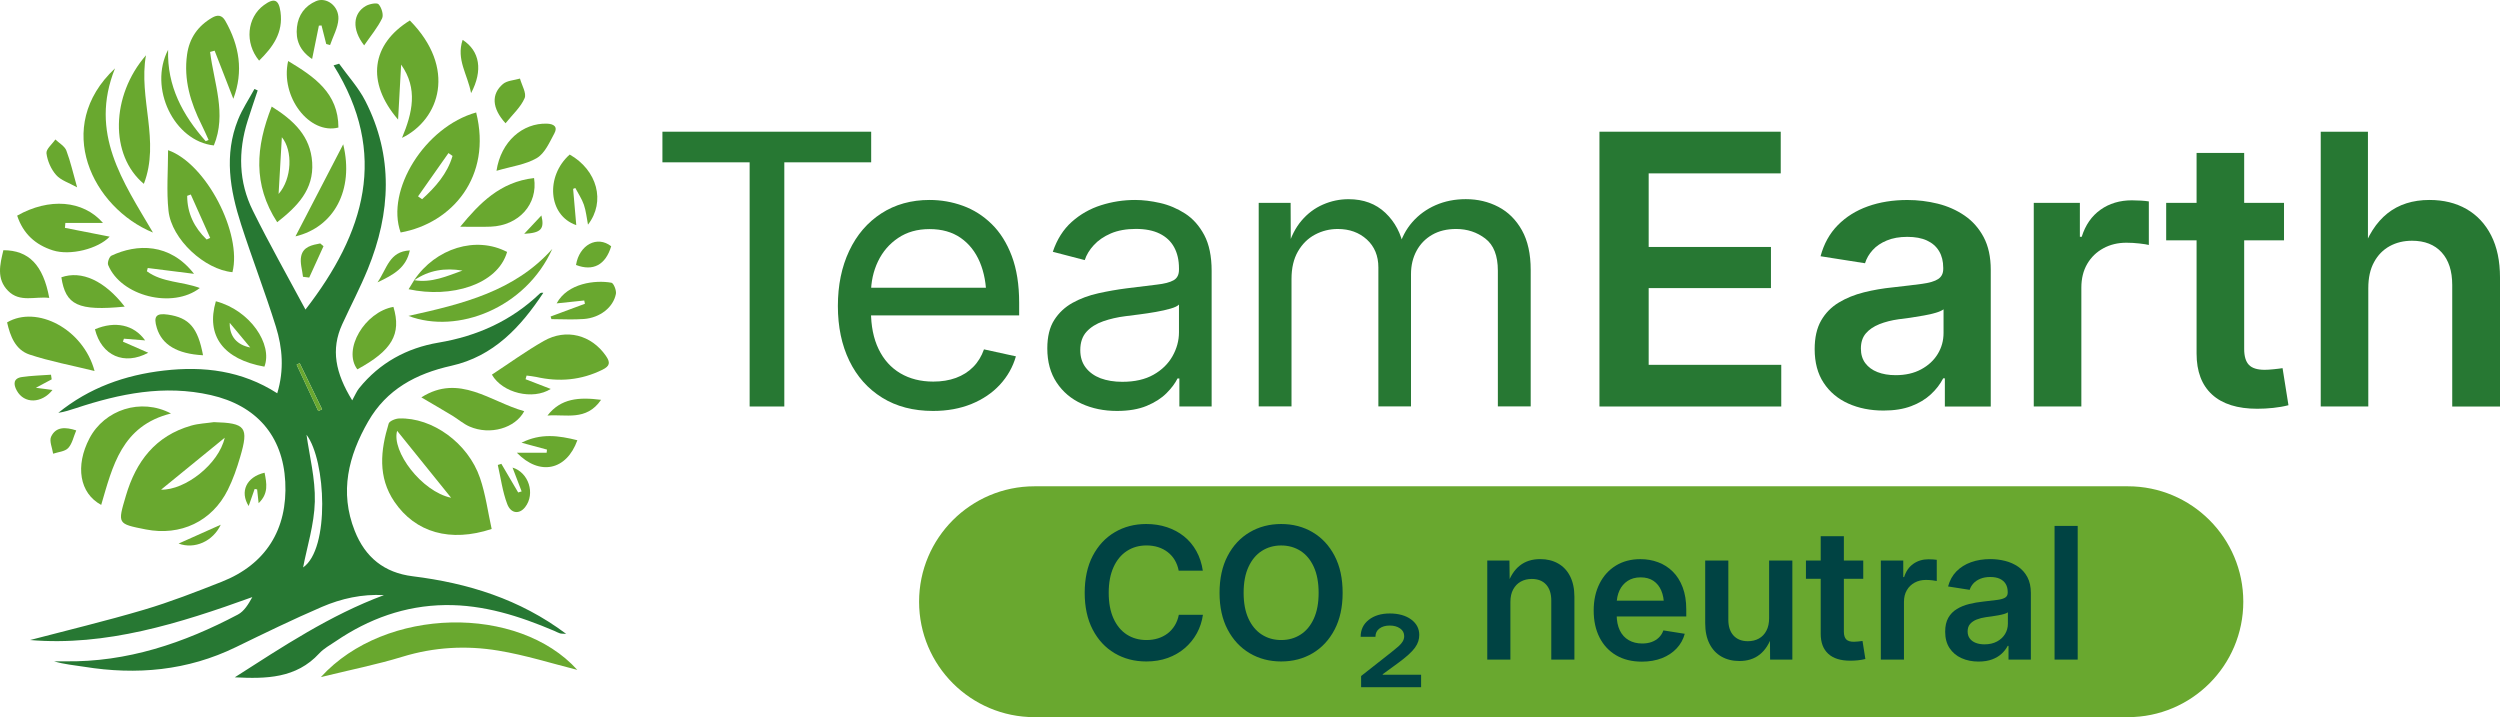 <?xml version="1.0" encoding="UTF-8"?>
<svg id="Layer_2" data-name="Layer 2" xmlns="http://www.w3.org/2000/svg" viewBox="0 0 708.01 203.1">
  <defs>
    <style>
      .cls-1 {
        fill: #004343;
      }

      .cls-2 {
        fill: #69a82f;
      }

      .cls-3 {
        fill: #277833;
      }
    </style>
  </defs>
  <g id="Layer_1-2" data-name="Layer 1">
    <g>
      <g>
        <path class="cls-3" d="M86.51,87.67c16.82-21.73,23.62-44.08,7.96-69.16.52-.16,1.05-.31,1.57-.47,2.5,3.5,5.48,6.75,7.42,10.54,8.02,15.69,7.21,31.69.7,47.64-2.17,5.31-4.85,10.4-7.24,15.61-3.27,7.14-1.94,13.8,2.83,21.55.82-1.47,1.25-2.56,1.94-3.42,5.82-7.21,13.51-11.41,22.51-12.93,10.98-1.85,20.61-6.19,28.68-13.9.21-.2.54-.29.99-.2-6.43,9.71-14.09,17.99-26.05,20.66-9.99,2.23-18.33,6.67-23.56,15.79-5.59,9.75-8.16,19.93-3.8,30.95,2.97,7.52,8.36,11.87,16.42,12.87,15.61,1.94,30.27,6.43,43.46,16.31-.88-.06-1.35-.02-1.76-.14-.54-.16-1.05-.47-1.57-.69-9.9-4.21-20.04-7.46-30.94-7.32-11.36.15-21.61,3.88-30.95,10.22-1.62,1.1-3.41,2.06-4.71,3.47-6.55,7.12-15.1,7.22-23.92,6.77,13.56-8.67,26.96-17.6,42.26-23.28-6.21-.34-12.08.97-17.6,3.34-8.22,3.54-16.27,7.46-24.32,11.38-13.73,6.69-28.11,7.97-43.01,5.57-2.81-.45-5.67-.68-8.51-1.54,1.03,0,2.05-.01,3.08,0,17.6.28,33.68-5.16,48.99-13.25,1.75-.92,2.95-2.88,4.08-4.94-20.77,7.51-41.51,13.98-62.95,12.16,10.27-2.7,21.36-5.35,32.27-8.58,7.47-2.21,14.76-5.06,22.01-7.92,12.49-4.92,18.7-14.86,18-28.32-.68-13.07-8.22-21.63-21.08-24.55-13.21-3-25.77-.41-38.23,3.71-1.62.54-3.25,1.05-4.97,1.32,8.73-7.09,18.86-10.71,29.94-11.98,11.24-1.29,22.01,0,32.07,6.44,1.99-6.61,1.49-12.85-.38-18.85-3.04-9.74-6.73-19.27-9.86-28.98-3.15-9.76-4.86-19.71-.86-29.67,1.21-3.03,3.08-5.79,4.64-8.68.31.14.61.28.92.41-.95,2.87-1.94,5.72-2.85,8.6-2.73,8.68-2.57,17.32,1.5,25.49,4.61,9.32,9.75,18.4,14.88,27.97ZM86.81,123.13c.81,5.89,2.52,12.44,2.35,18.93-.16,6.45-2.22,12.86-3.32,18.64,7.62-5.24,6.49-30.3.97-37.57ZM90.14,116.42c.36-.17.72-.34,1.08-.52-2.11-4.35-4.23-8.69-6.34-13.04-.29.14-.58.28-.87.42,2.04,4.38,4.08,8.76,6.13,13.14Z"/>
        <path class="cls-2" d="M60.57,119.55c-2.14.32-4.34.39-6.4.98-10.13,2.9-15.65,10.11-18.52,19.88-2.35,7.97-2.47,7.93,5.65,9.53,9.82,1.93,18.76-2.27,23.21-11.2,1.48-2.95,2.57-6.12,3.5-9.29,2.5-8.5,1.58-9.64-7.44-9.9ZM45.61,138.68c5.85-4.77,11.69-9.54,18.03-14.71-1.67,7.45-11.17,14.86-18.03,14.71Z"/>
        <path class="cls-2" d="M135.94,135.36c-3.39-9.91-13.53-17.17-22.9-16.85-1.04.03-2.75.72-2.97,1.46-2.3,7.55-3.13,15.14,1.64,22.14,5.95,8.73,15.81,11.56,27.53,7.7-1.06-4.77-1.7-9.78-3.3-14.45ZM112.47,122.01c5.14,6.37,10.13,12.56,15.29,18.96-8.34-1.74-16.94-13.17-15.29-18.96Z"/>
        <path class="cls-2" d="M134.85,31.85c-14.49,4.06-25.69,22.01-21.39,33.99,14.61-2.62,25.93-15.85,21.39-33.99ZM119.54,56.42c-.39-.27-.77-.54-1.15-.81,2.87-4.08,5.74-8.18,8.62-12.26.39.27.77.54,1.15.81-1.48,5.06-4.84,8.82-8.62,12.26Z"/>
        <path class="cls-2" d="M163.49,189.71c-7.14-1.79-14.65-4.18-22.34-5.45-9.09-1.51-18.21-1.02-27.21,1.74-7.29,2.23-14.8,3.72-23.07,5.75,18.29-20.06,55.97-20.5,72.62-2.04Z"/>
        <path class="cls-2" d="M47.61,14.1c-.33,10.31,4.14,18.52,10.64,25.88.28-.11.55-.23.83-.34-.66-1.44-1.28-2.9-1.99-4.31-3.14-6.27-5.11-12.76-4.11-19.89.65-4.65,3.05-8.07,7.07-10.42,1.56-.91,2.8-.79,3.75.87,3.99,7.02,5.21,14.3,2.28,22.09-1.8-4.63-3.55-9.13-5.3-13.63-.43.12-.85.24-1.28.36,1.09,8.81,4.75,17.57,1.06,26.48-11.26-1.2-18.56-16.26-12.95-27.09Z"/>
        <path class="cls-2" d="M47.6,42.53c0,5.89-.48,11.59.12,17.17.87,8.09,10.24,16.65,18.11,17.38,2.78-10.88-7.37-30.73-18.23-34.55ZM58.52,67.83c-3.5-3.37-5.5-7.42-5.51-12.37.34-.12.68-.25,1.02-.38,1.83,4.1,3.66,8.2,5.5,12.3-.34.15-.68.3-1.01.45Z"/>
        <path class="cls-2" d="M113.85,39.05c2.95-7.06,4.57-13.95-.25-20.75-.27,4.9-.54,9.8-.86,15.57-9.16-10.64-7.52-21.38,3.33-28.07,13.29,13.46,8.52,28-2.22,33.25Z"/>
        <path class="cls-2" d="M139.31,106.1c4.87-3.19,9.61-6.64,14.68-9.53,6.39-3.65,13.52-1.69,17.6,4.2,1.31,1.89,1.15,2.9-.98,3.94-6.03,2.98-12.27,3.51-18.76,2.04-.89-.2-1.81-.26-2.72-.39-.1.35-.19.69-.29,1.04,2.35.91,4.7,1.81,7.13,2.75-5.04,3.22-13.67,1.18-16.66-4.05Z"/>
        <path class="cls-2" d="M88.41,46c-.48-7.41-5.17-11.87-11.46-15.82-4.53,11.47-5.37,22.08,1.55,32.75,5.76-4.51,10.41-9.26,9.91-16.93ZM78.9,54.93c.33-5.77.62-10.84.92-16.07,3.15,3.78,2.87,11.78-.92,16.07Z"/>
        <path class="cls-2" d="M43.32,65.86c-17.06-7-28.5-29.86-10.75-46.5-7.39,18.4,2.24,32,10.75,46.5Z"/>
        <path class="cls-2" d="M48.42,117.1c-13.98,3.48-16.54,14.96-19.76,25.89-6.15-3.29-7.4-11.07-3.32-18.85,4.25-8.1,14.55-11.54,23.08-7.04Z"/>
        <path class="cls-2" d="M54.95,77.55c-4.79-.6-8.95-1.13-13.11-1.65-.08.31-.16.62-.24.93,4.39,3.24,10.08,2.86,14.99,4.74-7.71,5.96-22.33,2.33-25.96-6.52-.28-.67.31-2.34.92-2.64,7.17-3.38,16.55-3.68,23.4,5.14Z"/>
        <path class="cls-2" d="M4.86,61.07c9.02-5.1,18.65-4.42,24.3,2.06h-10.65c-.04.47-.08.93-.12,1.4,4.23.83,8.45,1.66,12.67,2.49-3.27,3.44-11.13,5.45-16.07,3.89-4.96-1.57-8.44-4.72-10.13-9.84Z"/>
        <path class="cls-2" d="M117.28,79.35h0s-.03.03-.03.05c-.01.01-.01.02-.01.03s-.01.01-.01.01c-.49.79-.97,1.58-1.51,2.47,11.97,2.6,25.19-1.23,27.89-10.55-8.76-4.61-20.22-1.11-26.33,7.99ZM117.34,79.36c4.1-2.86,8.69-3.55,13.63-2.73-4.4,1.56-8.71,3.54-13.63,2.73Z"/>
        <path class="cls-2" d="M26.78,105.07c-6.61-1.63-12.65-2.74-18.42-4.66-4-1.33-5.47-5.21-6.35-9.11,8.43-4.94,21.58,1.85,24.77,13.77Z"/>
        <path class="cls-2" d="M40.74,52.07c-9.68-8.06-9.36-24.96.6-36.41-2.17,12.14,4.06,24.3-.6,36.41Z"/>
        <path class="cls-2" d="M148.46,116.45c-2.52,4.8-9.66,6.89-15.5,4.34-1.75-.76-3.24-2.1-4.88-3.09-2.81-1.7-5.66-3.34-8.75-5.16,10.73-6.84,19.59,1.28,29.13,3.91Z"/>
        <path class="cls-2" d="M162.31,53.49c.29,3.34.58,6.68.89,10.27-8.03-2.76-8.73-13.91-1.86-19.99,7.79,4.41,10.23,13.31,5.18,19.85-.39-2.01-.56-3.89-1.16-5.63-.58-1.67-1.6-3.18-2.43-4.75-.2.08-.41.16-.62.25Z"/>
        <path class="cls-2" d="M156.41,70.5c-7.51,16.7-26.83,24.26-40.73,18.97,15.37-3.41,30.04-6.97,40.73-18.97Z"/>
        <path class="cls-2" d="M151.25,50.43c1.14,7.39-4.3,13.44-12.27,13.76-2.84.11-5.69.02-8.64.02,5.41-6.58,11.29-12.72,20.91-13.78Z"/>
        <path class="cls-2" d="M81.6,17.28c7.52,4.51,14.23,9.13,14.24,18.84-8.17,2.09-16.53-8.65-14.24-18.84Z"/>
        <path class="cls-2" d="M61.13,85.32c-2.87,9.75,2.1,16.44,13.75,18.52,2.41-6.29-4.01-15.96-13.75-18.52ZM65.06,91.43c1.86,2.23,3.7,4.46,5.81,6.98-3.73-.72-5.91-3.1-5.81-6.98Z"/>
        <path class="cls-2" d="M.96,70.86c7.18.02,11.26,4.16,12.99,13.51-4.04-.5-8.3,1.39-11.66-2C-1.08,78.96,0,74.85.96,70.86Z"/>
        <path class="cls-2" d="M155.93,89.64c3.24-1.2,6.48-2.41,9.72-3.61-.06-.31-.13-.62-.19-.93-2.54.27-5.09.53-7.82.82,3.13-5.77,10.99-6.67,15.52-5.85.62.11,1.45,2.17,1.27,3.15-.73,3.82-4.5,6.77-9.05,7.12-3.05.24-6.14.04-9.21.04-.09-.24-.17-.49-.24-.74Z"/>
        <path class="cls-2" d="M111.42,86.91c2.32,7.73-.41,12.36-10.22,17.69-4.23-5.62,2.13-16.26,10.22-17.69Z"/>
        <path class="cls-2" d="M140.61,48.37c1.26-8.34,7.44-13.58,14.3-13.35,1.99.07,3.08.92,2.1,2.73-1.37,2.53-2.7,5.66-4.96,7-3.17,1.88-7.17,2.36-11.44,3.62Z"/>
        <path class="cls-2" d="M92.39,12.46c-.44-1.75-.88-3.5-1.33-5.25-.25.02-.5.03-.75.05-.61,3.02-1.23,6.04-1.92,9.46-3.57-2.41-4.69-5.47-4.29-9.05.38-3.4,2.22-5.99,5.42-7.36,2.89-1.24,6.49,1.37,6.32,5.07-.12,2.49-1.53,4.92-2.36,7.38-.37-.1-.73-.2-1.09-.3Z"/>
        <path class="cls-2" d="M83.68,66.94c4.36-8.42,8.88-17.12,13.52-26.07,3.13,12.94-2.63,23.48-13.52,26.07Z"/>
        <path class="cls-2" d="M35.32,86.84c-13.2,1.28-16.74-.4-17.94-8.31,5.73-2,12.24.94,17.94,8.31Z"/>
        <path class="cls-2" d="M73.38,17.17c-4.16-5.03-3.43-12.21,1.34-15.71,2.93-2.15,4.24-1.62,4.72,1.92.81,5.86-2.15,9.96-6.06,13.79Z"/>
        <path class="cls-2" d="M57.5,100.61c-7.33-.39-11.62-2.97-13.08-7.72-1.02-3.31-.21-4.28,3.15-3.79,6,.88,8.46,3.68,9.93,11.51Z"/>
        <path class="cls-2" d="M163.51,124.68c-3.07,8.55-10.7,10.17-17.13,3.54h8.43c.03-.3.07-.59.1-.89-2.22-.6-4.44-1.2-7.22-1.95,5.5-2.75,10.51-2.03,15.82-.7Z"/>
        <path class="cls-2" d="M26.89,93.25c5.72-2.42,11.03-1.3,14.21,3.15-2.16-.17-4.08-.33-6-.48-.1.28-.19.56-.29.84,2.36,1.03,4.72,2.07,7.17,3.14-6.79,3.67-13.23.86-15.09-6.65Z"/>
        <path class="cls-2" d="M143.17,34.91c-3.91-4.29-4.05-8.29-.74-11.11,1.19-1.01,3.2-1.06,4.83-1.55.5,1.88,1.92,4.16,1.31,5.56-1.09,2.55-3.38,4.58-5.4,7.1Z"/>
        <path class="cls-2" d="M147.73,139.17c-.87-2.27-1.74-4.55-2.58-6.75,4.55,1.36,6.53,7.39,3.58,11.19-1.6,2.06-4.01,1.93-5.08-.86-1.34-3.52-1.82-7.36-2.67-11.07.34-.11.67-.22,1.01-.32,1.59,2.7,3.17,5.41,4.76,8.11.33-.1.66-.2.98-.3Z"/>
        <path class="cls-2" d="M21.84,53.06c-2.31-1.3-4.6-1.98-5.94-3.5-1.44-1.63-2.47-3.98-2.74-6.14-.15-1.18,1.62-2.6,2.52-3.92,1.07,1.03,2.62,1.88,3.11,3.13,1.2,3.16,1.93,6.51,3.05,10.43Z"/>
        <path class="cls-2" d="M103.13,12.85c-3.56-4.57-3.16-9.08.47-11.16,1.03-.59,3.15-1,3.62-.48.84.94,1.47,2.99.99,3.99-1.26,2.6-3.17,4.88-5.08,7.65Z"/>
        <path class="cls-2" d="M14.64,107.43c-1.24.66-2.48,1.32-4.48,2.39,2.14.28,3.42.45,4.71.62-3.08,3.88-8.02,3.98-10.11.19-.99-1.79-1.03-3.49,1.44-3.85,2.72-.4,5.49-.46,8.24-.66.07.44.13.87.2,1.31Z"/>
        <path class="cls-2" d="M155.04,117.69c3.8-4.9,8.9-5.26,15.19-4.46-4.2,6.14-10.08,4-15.19,4.46Z"/>
        <path class="cls-2" d="M173.09,69.74c-1.58,5.28-5.12,7.17-9.96,5.3.92-5.71,6.01-8.42,9.96-5.3Z"/>
        <path class="cls-2" d="M131.02,11.29c4.88,3.14,5.79,8.66,2.39,15.09-.98-5.34-4.26-9.47-2.39-15.09Z"/>
        <path class="cls-2" d="M21.59,121.89c-.78,1.83-1.14,3.79-2.29,5.01-.93.99-2.8,1.09-4.25,1.59-.24-1.63-1.15-3.59-.57-4.83,1.34-2.84,4.03-2.76,7.11-1.77Z"/>
        <path class="cls-2" d="M91.62,69.72c-1.35,2.96-2.7,5.93-4.05,8.89-.59-.07-1.18-.15-1.76-.22-.21-1.95-.9-3.99-.52-5.81.56-2.74,3.11-3.2,5.4-3.64.3.25.62.52.93.78Z"/>
        <path class="cls-2" d="M73.24,142.5c-.17-1.57-.3-2.74-.42-3.9-.23-.04-.46-.09-.7-.13-.56,1.61-1.13,3.22-1.7,4.84-2.55-4.07-.65-8.24,4.51-9.44.58,2.99,1.19,5.88-1.69,8.63Z"/>
        <path class="cls-2" d="M106.91,79.97c2.72-3.95,3.32-8.76,9.15-9.05-1.04,4.94-4.56,6.87-9.15,9.05Z"/>
        <path class="cls-2" d="M50.58,153.94c3.98-1.79,7.97-3.57,11.94-5.34-2.19,4.69-7.39,7.03-11.94,5.34Z"/>
        <path class="cls-2" d="M148.45,66.22c1.84-1.96,3.26-3.47,4.88-5.2.91,3.86-.09,4.93-4.88,5.2Z"/>
        <path class="cls-2" d="M91.21,115.9c-.36.17-.72.34-1.08.52-2.04-4.38-4.08-8.75-6.13-13.14.29-.14.58-.28.87-.42,2.12,4.35,4.23,8.7,6.34,13.04Z"/>
        <path class="cls-2" d="M117.34,79.36s-.07.05-.1.07c0-.01.01-.02.01-.03.01-.02.02-.03.03-.05h.01s.03,0,.05,0Z"/>
      </g>
      <g>
        <path class="cls-3" d="M187.6,45.97v-8.67h59.12v8.67h-24.6v69.15h-9.82V45.97h-24.7Z"/>
        <path class="cls-3" d="M264.25,116.38c-5.57,0-10.38-1.25-14.42-3.76s-7.14-5.99-9.3-10.45c-2.16-4.46-3.24-9.63-3.24-15.51s1.07-11.09,3.21-15.62,5.17-8.06,9.09-10.6c3.92-2.54,8.47-3.81,13.66-3.81,3.27,0,6.42.55,9.45,1.65s5.75,2.82,8.15,5.17,4.3,5.37,5.69,9.06,2.09,8.1,2.09,13.21v3.6h-45.33v-7.83h40.27l-4.23,2.82c0-3.79-.62-7.16-1.85-10.08-1.24-2.93-3.05-5.21-5.43-6.87-2.39-1.65-5.32-2.48-8.8-2.48s-6.42.84-8.9,2.51c-2.49,1.67-4.4,3.89-5.72,6.66-1.32,2.77-1.98,5.81-1.98,9.11v4.91c0,4.21.72,7.82,2.17,10.81,1.44,2.99,3.5,5.27,6.16,6.84s5.77,2.35,9.32,2.35c2.37,0,4.5-.35,6.4-1.04,1.9-.7,3.53-1.72,4.88-3.08,1.36-1.36,2.38-3.03,3.08-5.01l9.04,1.98c-.87,3.03-2.39,5.71-4.54,8.04-2.16,2.33-4.85,4.15-8.07,5.46-3.24,1.31-6.85,1.96-10.85,1.96Z"/>
        <path class="cls-3" d="M316.34,116.38c-3.69,0-7.02-.68-10-2.04s-5.35-3.36-7.1-6.01c-1.76-2.65-2.64-5.87-2.64-9.66,0-3.31.65-5.99,1.96-8.04,1.31-2.05,3.05-3.68,5.22-4.88,2.18-1.2,4.6-2.1,7.26-2.69,2.66-.59,5.35-1.06,8.07-1.41,3.52-.45,6.35-.8,8.49-1.04,2.14-.24,3.73-.65,4.75-1.23,1.03-.57,1.54-1.58,1.54-3v-.37c0-2.33-.46-4.33-1.38-6.01-.92-1.67-2.29-2.95-4.1-3.84-1.81-.89-4.06-1.33-6.74-1.33s-5.11.43-7.08,1.28c-1.97.85-3.57,1.95-4.8,3.29-1.24,1.34-2.1,2.76-2.59,4.26l-9.04-2.35c1.18-3.52,2.98-6.35,5.38-8.49,2.4-2.14,5.16-3.71,8.28-4.7,3.12-.99,6.33-1.49,9.64-1.49,2.23,0,4.6.29,7.1.86,2.51.57,4.87,1.58,7.08,3,2.21,1.43,4.01,3.46,5.41,6.08,1.39,2.63,2.09,6.02,2.09,10.16v38.39h-9.14v-7.94h-.52c-.66,1.36-1.71,2.75-3.13,4.18-1.43,1.43-3.29,2.62-5.59,3.58-2.31.96-5.11,1.44-8.42,1.44ZM317.85,108.13c3.52,0,6.46-.67,8.83-2.01s4.16-3.09,5.38-5.25c1.22-2.16,1.83-4.42,1.83-6.79v-7.83c-.38.42-1.17.8-2.38,1.15-1.2.35-2.59.66-4.18.94-1.58.28-3.15.51-4.7.71-1.55.19-2.86.36-3.94.5-2.23.28-4.32.76-6.27,1.44s-3.52,1.66-4.7,2.95-1.78,3.03-1.78,5.22c0,1.95.51,3.6,1.54,4.94,1.03,1.34,2.43,2.35,4.2,3.03,1.79.66,3.84,1,6.17,1Z"/>
        <path class="cls-3" d="M356.47,115.12v-57.66h9.04l.05,12.64h-.84c.87-3.06,2.17-5.61,3.89-7.63,1.72-2.02,3.74-3.53,6.06-4.54,2.31-1.01,4.73-1.52,7.23-1.52,4.25,0,7.73,1.29,10.45,3.87,2.72,2.58,4.46,5.88,5.22,9.92h-1.41c.73-2.79,2-5.21,3.81-7.29,1.81-2.07,4.01-3.67,6.61-4.81,2.59-1.13,5.44-1.7,8.54-1.7,3.38,0,6.46.73,9.24,2.19,2.79,1.46,5,3.67,6.66,6.63,1.65,2.96,2.48,6.7,2.48,11.23v38.65h-9.3v-38.44c0-4.25-1.18-7.28-3.55-9.09s-5.12-2.72-8.25-2.72c-2.65,0-4.92.55-6.82,1.65s-3.37,2.61-4.41,4.54c-1.04,1.93-1.57,4.13-1.57,6.61v37.45h-9.24v-39.38c0-3.27-1.09-5.9-3.26-7.89-2.18-1.98-4.92-2.98-8.23-2.98-2.3,0-4.45.53-6.45,1.59s-3.61,2.65-4.83,4.75c-1.22,2.11-1.83,4.71-1.83,7.81v36.09h-9.29v.03Z"/>
        <path class="cls-3" d="M452.97,115.12V37.3h51.34v11.8h-37.4v20.84h34.63v11.65h-34.63v21.73h37.55v11.8h-51.49Z"/>
        <path class="cls-3" d="M533.4,116.27c-3.69,0-7.01-.66-9.95-1.98s-5.27-3.27-6.97-5.85c-1.71-2.58-2.56-5.76-2.56-9.56,0-3.27.61-5.97,1.83-8.1,1.22-2.12,2.88-3.82,4.99-5.09s4.48-2.24,7.13-2.9,5.38-1.13,8.2-1.41c3.41-.38,6.16-.71,8.25-.99s3.61-.73,4.57-1.36,1.44-1.58,1.44-2.87v-.31c0-1.85-.39-3.42-1.18-4.73-.78-1.31-1.92-2.31-3.42-3-1.5-.7-3.36-1.04-5.59-1.04s-4.12.34-5.77,1.02-3,1.58-4.02,2.72c-1.03,1.13-1.75,2.38-2.17,3.73l-12.59-1.98c.94-3.52,2.57-6.45,4.88-8.8,2.32-2.35,5.15-4.13,8.51-5.33,3.36-1.2,7.09-1.8,11.2-1.8,2.93,0,5.79.35,8.59,1.04,2.8.7,5.34,1.82,7.6,3.37,2.26,1.55,4.07,3.59,5.41,6.11,1.34,2.53,2.01,5.61,2.01,9.27v38.7h-13v-7.99h-.47c-.84,1.64-2,3.15-3.5,4.54s-3.35,2.51-5.56,3.34c-2.21.84-4.83,1.25-7.86,1.25ZM536.85,106.25c2.79,0,5.2-.55,7.23-1.65,2.04-1.1,3.6-2.55,4.7-4.36,1.1-1.81,1.64-3.79,1.64-5.95v-6.69c-.45.35-1.17.67-2.17.97-.99.3-2.12.56-3.4.78-1.27.23-2.54.44-3.81.63s-2.39.34-3.37.44c-1.98.28-3.79.74-5.41,1.38-1.62.65-2.9,1.51-3.84,2.61-.94,1.1-1.41,2.53-1.41,4.31,0,1.64.42,3.01,1.25,4.13.84,1.11,1.98,1.96,3.45,2.53,1.48.58,3.19.87,5.14.87Z"/>
        <path class="cls-3" d="M575.97,115.12v-57.66h13.06v9.61h.52c1.04-3.34,2.82-5.9,5.33-7.68s5.47-2.66,8.88-2.66c.8,0,1.64.03,2.53.08s1.64.13,2.27.23v12.33c-.56-.14-1.45-.28-2.69-.42s-2.46-.21-3.68-.21c-2.4,0-4.57.52-6.5,1.57s-3.46,2.52-4.57,4.41c-1.11,1.9-1.67,4.15-1.67,6.76v33.64h-13.48Z"/>
        <path class="cls-3" d="M646.84,57.46v10.6h-33.37v-10.6h33.37ZM622.08,43.31h13.48v55.52c0,2.05.44,3.55,1.33,4.49s2.38,1.41,4.47,1.41c.66,0,1.51-.05,2.56-.16,1.04-.1,1.88-.21,2.51-.31l1.67,10.5c-1.36.35-2.8.6-4.34.76-1.53.16-3.03.24-4.49.24-5.61,0-9.87-1.34-12.8-4.02-2.93-2.68-4.39-6.55-4.39-11.6v-56.83h0Z"/>
        <path class="cls-3" d="M670.71,81.59v33.53h-13.47V37.3h13.37v34.47h-1.72c1.64-5.01,4.05-8.79,7.23-11.33,3.19-2.54,7.16-3.81,11.93-3.81,3.97,0,7.45.85,10.45,2.56,2.99,1.71,5.33,4.2,7,7.47s2.51,7.26,2.51,11.96v36.51h-13.53v-34.42c0-3.97-1-7.05-3-9.24s-4.8-3.29-8.38-3.29c-2.37,0-4.48.51-6.35,1.54-1.86,1.03-3.34,2.53-4.41,4.52-1.09,1.97-1.63,4.43-1.63,7.35Z"/>
      </g>
      <path class="cls-2" d="M602.62,203.1h-309.64c-18.05,0-32.69-14.64-32.69-32.69h0c0-18.05,14.64-32.69,32.69-32.69h309.64c18.05,0,32.69,14.64,32.69,32.69h0c0,18.06-14.63,32.69-32.69,32.69Z"/>
      <g>
        <path class="cls-1" d="M324.62,187.33c-3.34,0-6.32-.78-8.96-2.34-2.63-1.56-4.7-3.79-6.21-6.7-1.51-2.9-2.26-6.37-2.26-10.4s.76-7.55,2.27-10.46c1.52-2.9,3.59-5.14,6.22-6.69,2.63-1.56,5.61-2.34,8.93-2.34,2.1,0,4.06.3,5.87.9,1.81.6,3.43,1.47,4.84,2.6,1.41,1.14,2.58,2.52,3.49,4.16.91,1.63,1.52,3.49,1.83,5.55h-6.83c-.22-1.13-.6-2.14-1.13-3.02s-1.2-1.63-2.01-2.25c-.8-.62-1.71-1.08-2.72-1.4-1.01-.31-2.09-.47-3.24-.47-2.12,0-3.99.53-5.6,1.59-1.62,1.06-2.87,2.59-3.77,4.59s-1.35,4.41-1.35,7.24.45,5.27,1.36,7.27,2.16,3.51,3.77,4.55c1.61,1.03,3.47,1.55,5.59,1.55,1.15,0,2.23-.16,3.23-.47s1.9-.77,2.71-1.38c.8-.61,1.48-1.36,2.03-2.25s.94-1.9,1.16-3.04h6.83c-.27,1.88-.84,3.62-1.71,5.21s-2,2.99-3.39,4.19-3.01,2.14-4.85,2.81c-1.85.67-3.88,1-6.1,1Z"/>
        <path class="cls-1" d="M362.84,187.33c-3.32,0-6.3-.78-8.93-2.34s-4.71-3.79-6.24-6.7c-1.53-2.9-2.29-6.37-2.29-10.4s.76-7.55,2.29-10.46c1.52-2.9,3.6-5.14,6.24-6.69,2.63-1.56,5.61-2.34,8.93-2.34s6.29.78,8.92,2.34,4.7,3.79,6.21,6.69c1.52,2.91,2.27,6.39,2.27,10.46s-.76,7.5-2.27,10.4c-1.52,2.91-3.59,5.14-6.21,6.7-2.63,1.56-5.6,2.34-8.92,2.34ZM362.84,181.26c2.05,0,3.88-.51,5.48-1.54,1.6-1.02,2.85-2.53,3.76-4.52.91-1.99,1.36-4.42,1.36-7.3s-.45-5.34-1.36-7.34-2.16-3.51-3.76-4.54c-1.6-1.02-3.43-1.54-5.48-1.54s-3.9.52-5.5,1.55c-1.6,1.03-2.86,2.55-3.77,4.54-.92,1.99-1.37,4.43-1.37,7.33s.46,5.31,1.37,7.29,2.17,3.49,3.77,4.52c1.6,1.03,3.43,1.55,5.5,1.55Z"/>
        <path class="cls-1" d="M385.47,194.6v-3.15l8.56-6.73c.8-.63,1.46-1.18,2.01-1.66.54-.48.95-.95,1.22-1.41.27-.46.41-.96.41-1.5,0-.91-.39-1.64-1.17-2.18-.78-.54-1.74-.81-2.9-.81-1.22,0-2.2.28-2.95.85-.75.57-1.12,1.34-1.12,2.33h-4.19c0-2,.77-3.6,2.3-4.8,1.53-1.2,3.52-1.8,5.96-1.8s4.52.57,6.05,1.7,2.29,2.6,2.29,4.39c0,.59-.09,1.18-.27,1.77-.18.58-.49,1.19-.94,1.82s-1.08,1.3-1.89,2.03c-.81.73-1.85,1.56-3.13,2.49l-4.12,3v.15h10.87v3.53h-16.99v-.02Z"/>
        <path class="cls-1" d="M427.75,170.49v16.31h-6.55v-28.05h6.28l.08,6.96h-.69c.8-2.44,1.97-4.28,3.52-5.51,1.55-1.24,3.49-1.86,5.81-1.86,1.93,0,3.62.42,5.08,1.25s2.59,2.04,3.39,3.63,1.21,3.53,1.21,5.82v17.76h-6.55v-16.74c0-1.93-.49-3.43-1.46-4.5-.97-1.07-2.33-1.6-4.08-1.6-1.15,0-2.18.25-3.09.75-.91.5-1.62,1.23-2.15,2.2-.53.96-.8,2.15-.8,3.58Z"/>
        <path class="cls-1" d="M464.98,187.38c-2.81,0-5.24-.6-7.28-1.8-2.04-1.2-3.61-2.89-4.71-5.06-1.1-2.17-1.65-4.71-1.65-7.62s.55-5.39,1.64-7.58,2.63-3.9,4.62-5.13,4.32-1.84,6.97-1.84c1.78,0,3.45.29,5.02.88,1.57.58,2.95,1.46,4.14,2.64,1.2,1.18,2.13,2.66,2.81,4.45.68,1.79,1.02,3.88,1.02,6.29v1.98h-23.22v-4.47h19.95l-3.05,1.3c0-1.59-.25-2.98-.76-4.17s-1.25-2.1-2.22-2.76c-.97-.65-2.18-.98-3.62-.98s-2.64.33-3.66.99c-1.02.66-1.79,1.56-2.33,2.71-.53,1.14-.8,2.43-.8,3.85v3.02c0,1.74.3,3.23.89,4.45.59,1.22,1.43,2.14,2.53,2.77,1.09.63,2.37.94,3.82.94.98,0,1.87-.14,2.67-.43s1.48-.71,2.04-1.26c.57-.55,1-1.22,1.28-2.02l6.05.96c-.42,1.58-1.19,2.96-2.3,4.14-1.11,1.19-2.5,2.11-4.18,2.77-1.69.65-3.57.98-5.67.98Z"/>
        <path class="cls-1" d="M492.62,187.2c-1.93,0-3.62-.41-5.08-1.24s-2.59-2.04-3.4-3.63-1.22-3.53-1.22-5.82v-17.76h6.55v16.74c0,1.93.49,3.43,1.47,4.5s2.34,1.6,4.07,1.6c1.17,0,2.21-.25,3.11-.75.91-.5,1.62-1.24,2.13-2.22.52-.98.77-2.17.77-3.56v-16.31h6.58v28.05h-6.3l-.05-6.99h.66c-.8,2.46-1.97,4.3-3.53,5.54-1.55,1.24-3.48,1.85-5.76,1.85Z"/>
        <path class="cls-1" d="M527.68,158.75v5.16h-16.23v-5.16h16.23ZM515.64,151.86h6.55v27.01c0,1,.22,1.73.65,2.19.43.46,1.16.69,2.17.69.32,0,.74-.03,1.24-.08.51-.05.91-.1,1.22-.15l.81,5.11c-.66.17-1.36.29-2.11.37s-1.47.11-2.19.11c-2.73,0-4.8-.65-6.22-1.96-1.42-1.3-2.13-3.18-2.13-5.64v-27.65h.01Z"/>
        <path class="cls-1" d="M532.66,186.8v-28.05h6.35v4.67h.25c.51-1.63,1.37-2.87,2.59-3.73,1.22-.86,2.66-1.3,4.32-1.3.39,0,.8.01,1.23.04.43.03.8.06,1.1.11v6c-.27-.07-.71-.13-1.31-.2s-1.2-.1-1.79-.1c-1.17,0-2.22.25-3.16.76s-1.68,1.22-2.22,2.15c-.54.92-.81,2.02-.81,3.29v16.36h-6.55Z"/>
        <path class="cls-1" d="M560.35,187.36c-1.8,0-3.41-.32-4.84-.97-1.43-.64-2.56-1.59-3.39-2.85-.83-1.25-1.24-2.8-1.24-4.65,0-1.59.3-2.9.89-3.94.59-1.03,1.4-1.86,2.43-2.48,1.02-.62,2.18-1.09,3.47-1.41,1.29-.32,2.62-.55,3.99-.69,1.66-.19,3-.35,4.01-.48,1.02-.13,1.76-.36,2.22-.66.47-.3.7-.77.7-1.4v-.15c0-.9-.19-1.66-.57-2.3s-.94-1.12-1.66-1.46c-.73-.34-1.63-.51-2.72-.51s-2,.17-2.81.5c-.8.33-1.46.77-1.96,1.32s-.85,1.16-1.05,1.82l-6.12-.96c.46-1.71,1.25-3.14,2.37-4.28,1.13-1.14,2.51-2.01,4.14-2.59s3.45-.88,5.45-.88c1.42,0,2.82.17,4.18.51s2.6.89,3.7,1.64c1.1.75,1.98,1.75,2.63,2.97.65,1.23.98,2.73.98,4.51v18.83h-6.33v-3.89h-.23c-.41.8-.97,1.53-1.7,2.21-.73.68-1.63,1.22-2.71,1.63-1.08.4-2.35.61-3.83.61ZM562.03,182.48c1.36,0,2.53-.27,3.52-.8.99-.53,1.75-1.24,2.29-2.12.53-.88.8-1.85.8-2.9v-3.25c-.22.17-.57.33-1.06.47-.48.14-1.03.27-1.65.38s-1.24.21-1.86.3c-.62.09-1.16.17-1.64.22-.97.14-1.84.36-2.63.67s-1.41.74-1.87,1.27-.69,1.23-.69,2.1c0,.8.2,1.46.61,2.01.41.54.97.95,1.68,1.23.72.28,1.55.42,2.5.42Z"/>
        <path class="cls-1" d="M588.41,148.94v37.86h-6.55v-37.86h6.55Z"/>
      </g>
    </g>
  </g>
</svg>